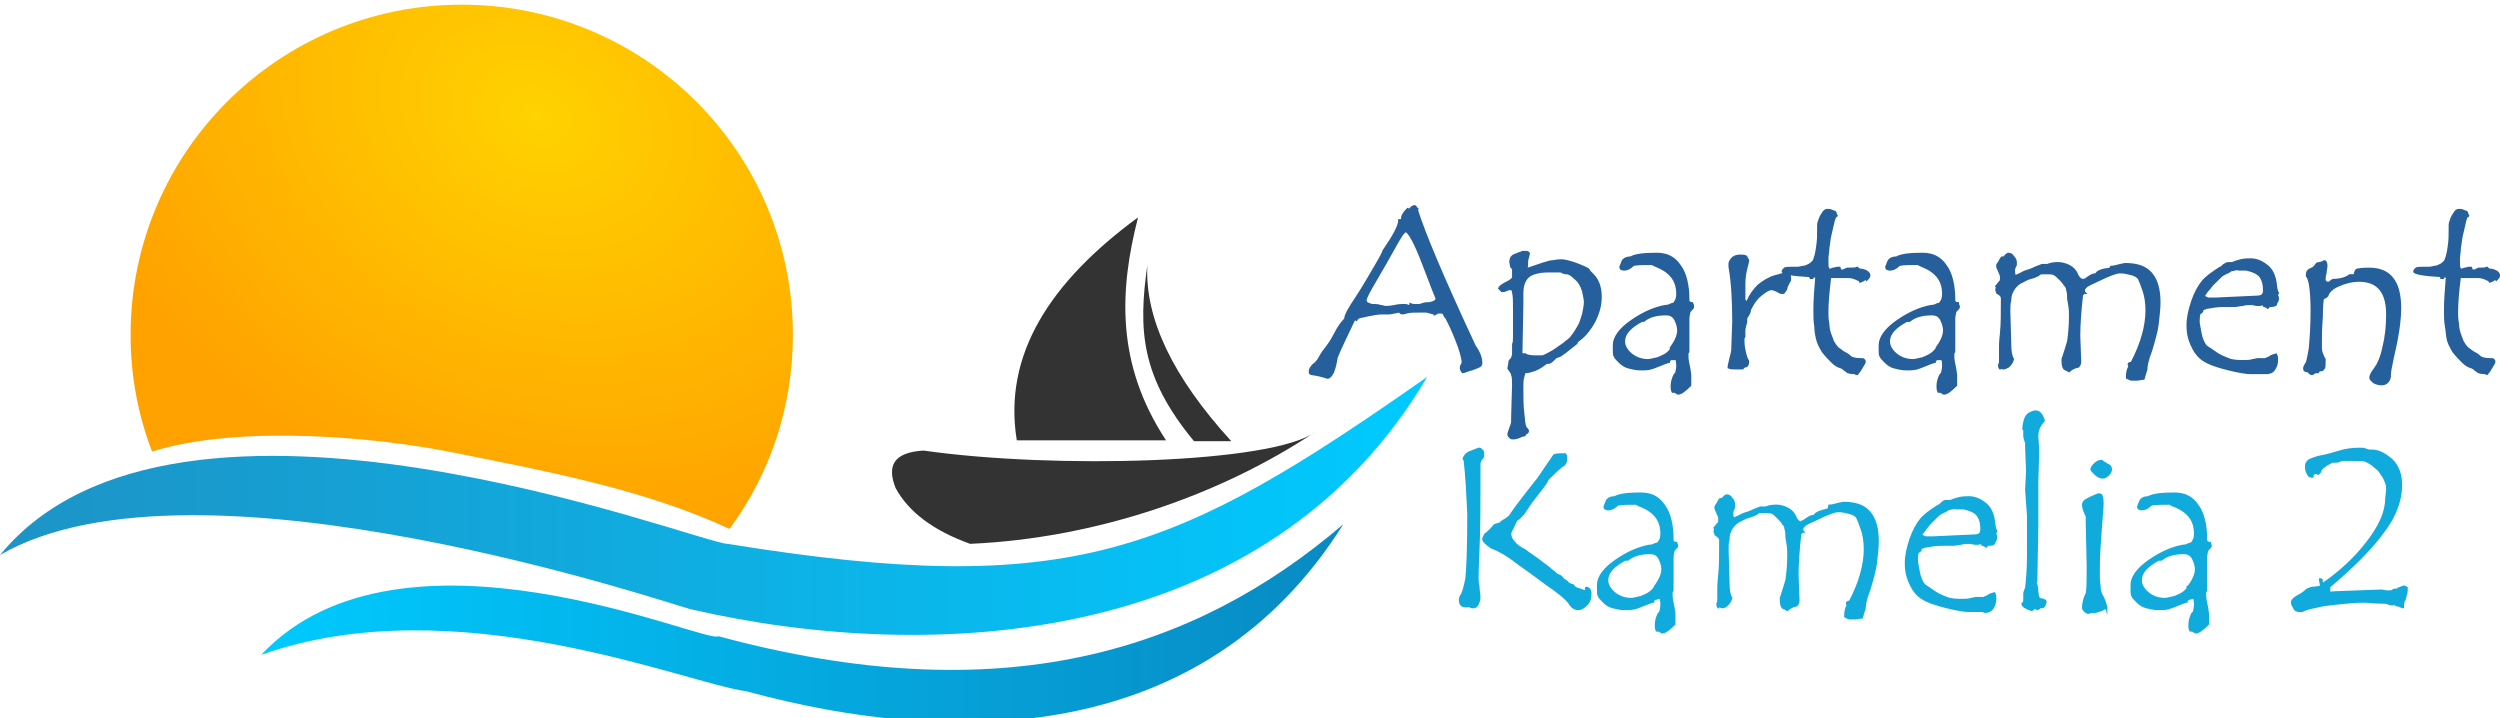 <?xml version="1.0" encoding="utf-8"?>
<!-- Generator: Adobe Illustrator 26.0.1, SVG Export Plug-In . SVG Version: 6.00 Build 0)  -->
<svg version="1.1" id="Layer_1" xmlns:xodm="http://www.corel.com/coreldraw/odm/2003"
	 xmlns="http://www.w3.org/2000/svg" xmlns:xlink="http://www.w3.org/1999/xlink" x="0px" y="0px" viewBox="0 0 268 77"
	 style="enable-background:new 0 0 268 77;" xml:space="preserve">
<style type="text/css">
	.st0{fill-rule:evenodd;clip-rule:evenodd;fill:url(#SVGID_1_);}
	.st1{fill-rule:evenodd;clip-rule:evenodd;fill:url(#SVGID_00000104698785344137687360000009648926218336656315_);}
	.st2{fill-rule:evenodd;clip-rule:evenodd;fill:url(#SVGID_00000059287218464688803510000003907633476944966298_);}
	.st3{fill-rule:evenodd;clip-rule:evenodd;fill:#333333;}
	.st4{fill:#26609C;stroke:#26609C;stroke-width:0.216;stroke-miterlimit:22.926;}
	.st5{fill:#10AADC;stroke:#10AADC;stroke-width:0.216;stroke-miterlimit:22.926;}
</style>
<g id="Layer_x0020_1">
	<g id="_1825916938400">
		
			<linearGradient id="SVGID_1_" gradientUnits="userSpaceOnUse" x1="0" y1="23.888" x2="153.008" y2="23.888" gradientTransform="matrix(1 0 0 -1 0 78)">
			<stop  offset="0" style="stop-color:#1D93C6"/>
			<stop  offset="1" style="stop-color:#00CAFF"/>
		</linearGradient>
		<path class="st0" d="M0,59.5c19-23.2,75-1.2,78-1.2c37,6,48,1,75-17.9c-17.1,29-53,30.9-79,24.9C72.9,65.1,21,47.3,0,59.5z"/>
		
			<linearGradient id="SVGID_00000095322312792886675310000006657325938300699826_" gradientUnits="userSpaceOnUse" x1="28.001" y1="11.137" x2="144.007" y2="11.137" gradientTransform="matrix(1 0 0 -1 0 78)">
			<stop  offset="0" style="stop-color:#00CAFE"/>
			<stop  offset="1" style="stop-color:#088AC3"/>
		</linearGradient>
		<path style="fill-rule:evenodd;clip-rule:evenodd;fill:url(#SVGID_00000095322312792886675310000006657325938300699826_);" d="
			M28,70.2c15-16,48-1,49-2c30.3,8.2,51,1.7,67-12c-15,23.9-42,23.9-64,17.9C73.7,73.3,48.8,62.8,28,70.2z"/>
		
			<radialGradient id="SVGID_00000109024553785915438180000009471766887893313420_" cx="60.725" cy="252.788" r="29.82" gradientTransform="matrix(1.61 0.805 0.639 -1.278 -201.794 286.716)" gradientUnits="userSpaceOnUse">
			<stop  offset="0" style="stop-color:#FFD200"/>
			<stop  offset="1" style="stop-color:#FFA200"/>
		</radialGradient>
		<path style="fill-rule:evenodd;clip-rule:evenodd;fill:url(#SVGID_00000109024553785915438180000009471766887893313420_);" d="
			M49.5,0.5C69.1,0.5,85,16.3,85,35.9c0,7.8-2.5,15-6.8,20.8C69,52.4,58,50.4,48,48.4c-7.1-1.4-22-3-31.7,0
			c-1.5-3.9-2.3-8.1-2.3-12.5C14,16.3,29.9,0.5,49.5,0.5z"/>
		<path class="st3" d="M141,46.3c-4.6,3.4-28,4-42,2c-3.3,0.2-3.9,1.7-3,4c1.4,2.6,4.1,4.6,8,6C117.5,57.7,130.8,53.1,141,46.3z
			 M132,47.3c-6.3-6.9-9.3-13.2-9-18.9c-1,7-0.7,12,5,18.9H132L132,47.3z M122,23.3c-9.4,6.9-14.5,14.7-13,23.9h16
			C119.6,39,120,31.1,122,23.3z"/>
		<path class="st4" d="M151.9,22.5c0.7,2.3,2.7,7.1,6.2,14.6c0.5,0.7,0.7,1.3,0.7,1.8c0,0.1,0,0.2-0.1,0.3c-0.1,0.1-0.4,0.2-0.9,0.4
			c-0.5,0.1-0.8,0.3-1,0.3c-0.1-0.1-0.2-0.3-0.2-0.4c0-0.1,0-0.3,0.1-0.4l0.1-0.2c0-0.3-0.1-0.8-0.4-1.7c-0.3-0.8-0.7-1.9-1.4-3.2
			c-0.1,0-0.1-0.1-0.2-0.3c-0.1-0.2-0.2-0.2-0.5-0.2c-0.2,0-0.3,0.1-0.5,0.2c0-0.1-0.2-0.1-0.5-0.2l-0.4-0.1h-0.4
			c-0.8,0-1.4,0-1.7,0.1c-0.3,0.1-0.5,0.1-0.5,0.1c-0.1,0-0.2-0.1-0.3-0.2c-0.5,0.1-0.9,0.2-1.1,0.2c-0.2,0-0.5,0-0.7,0
			c-0.5,0-1,0.1-1.5,0.2c-0.5,0.1-0.8,0.2-0.9,0.2c-0.1,0-0.3,0.1-0.4,0.3l-0.2-0.1c-0.8,1.7-1.5,3.1-1.9,4.1
			c-0.1,0.6-0.2,1.1-0.4,1.6c-0.2,0.4-0.4,0.6-0.6,0.6h0c-0.3-0.1-0.9-0.3-1.7-0.4c-0.1,0-0.2-0.1-0.2-0.2c0-0.3,0.1-0.5,0.4-0.8
			c0.3-0.2,0.4-0.4,0.5-0.5c0.3-0.5,0.5-0.9,0.7-1.1c0.3-0.4,0.7-0.9,1.1-1.7c0.4-0.8,0.8-1.3,1.1-1.6c0-0.4,0.4-1.1,1.2-2.3
			c0.8-1.2,1.4-2.3,2-3.3c0.6-1,0.9-1.6,0.9-1.7c1.1-1.6,1.7-2.7,1.7-3.3v0c0.2,0,0.3,0,0.3-0.1v-0.1c0-0.3,0.2-0.6,0.6-1l0.2,0.1
			c0.2-0.3,0.4-0.4,0.5-0.4c0.2,0,0.2,0.1,0.2,0.3C152,22.3,152,22.4,151.9,22.5L151.9,22.5z M152.5,32.6c0.2-0.1,0.5-0.1,0.7-0.1
			c0.6-0.1,0.8-0.3,0.8-0.5c0,0-0.5-1.2-1.4-3.6c-0.9-2.4-1.6-3.6-1.9-3.6c-0.2,0-0.6,0.6-1.2,1.7c-0.6,1.1-1.3,2.3-2,3.5
			c-0.7,1.2-1.1,1.9-1.1,2.2c0,0.2,0.1,0.3,0.4,0.4c0.2,0.1,0.4,0.1,0.4,0.1l0.2,0c0.1,0,0.3,0,0.6,0.1c0.2,0,0.4,0.1,0.5,0.1
			c0.2,0,0.5,0,1-0.1c0.4-0.1,0.7-0.1,0.8-0.1c0.1,0,0.3,0,0.4,0s0.3,0.1,0.3,0.1c0.1,0,0.2-0.1,0.2-0.2c0.2,0.1,0.4,0.1,0.6,0.1
			l0.4,0C152.4,32.6,152.5,32.6,152.5,32.6L152.5,32.6z M163.5,28.9c1.5-0.5,2.5-0.9,3-0.9c0.5-0.1,0.8-0.1,0.9-0.1
			c0.2,0,0.8,0.1,1.6,0.4c0.8,0.3,1.2,0.5,1.3,0.6c0,0.1,0.2,0.3,0.5,0.6c0.5,0.5,0.8,1.3,0.8,2.3c0,0.9-0.2,1.7-0.7,2.7
			c-0.5,0.9-1.1,1.6-1.7,2c-0.1,0.1-0.2,0.2-0.2,0.3c-1,0.8-1.6,1.3-1.9,1.4l-0.3,0.1c-0.4,0.4-0.6,0.6-0.8,0.6c-0.1,0-0.1,0-0.2,0
			c-0.4,0.3-0.7,0.5-0.9,0.6c-0.2,0.1-0.4,0.2-0.8,0.3c-0.3,0.1-0.5,0.1-0.6,0.1c-0.1,0-0.1,0.2-0.2,0.5c-0.1,0.3-0.1,0.7-0.1,1.2
			c0,1,0,1.9,0.1,2.7c0.1,0.8,0.1,1.2,0.2,1.4c0,0.1,0.1,0.2,0.2,0.3c0.1,0.1,0.1,0.2,0.1,0.2c0,0.1,0,0.1-0.1,0.2
			c-0.1,0-0.2,0.1-0.2,0.2c-0.1,0.1-0.2,0.1-0.2,0.1c0,0,0,0-0.1,0c-0.4,0.2-0.7,0.3-1,0.3c-0.1,0-0.2,0-0.3-0.1
			c-0.1-0.1-0.2-0.2-0.2-0.3c0-0.2,0.1-0.4,0.2-0.7c0.1-0.3,0.2-0.5,0.2-0.7l0-0.5l0.1-3.4c0-0.5,0-0.9-0.1-1.1
			c0-0.2-0.2-0.4-0.4-0.7l0.1-0.6l0-0.1c0-0.1,0.1-0.2,0.2-0.3c0.1-0.1,0.2-0.4,0.2-0.6l0-0.7v-0.3c0.1-0.2,0.1-0.5,0.1-0.8v-1.6
			c0-0.2,0-0.4,0-0.7c0-0.3,0-0.5,0-0.7c0-0.8,0-1.4-0.1-1.7c0-0.3-0.1-0.4-0.3-0.4c-0.1,0-0.2,0-0.4,0.1c-0.2,0.1-0.3,0.1-0.4,0.1
			l-0.1,0l-0.3-0.3c0.1-0.2,0.4-0.4,0.8-0.6c0.4-0.2,0.7-0.4,0.7-0.6c0-0.1,0-0.1,0-0.3c0-0.1,0-0.2,0-0.3l0-0.2
			c0-0.1-0.1-0.2-0.2-0.3l-0.1-0.5c0-0.3,0.1-0.5,0.2-0.6c0.1-0.1,0.3-0.2,0.6-0.3c0.2-0.1,0.4-0.1,0.5-0.2h0.4
			c0.2,0,0.3,0.1,0.3,0.2l-0.1,0.4c-0.1,0.3-0.1,0.5-0.1,0.6l0,0.3l-0.1,0.4C163.3,28.8,163.4,28.9,163.5,28.9z M163.5,38
			c0.4,0.2,0.8,0.2,1.2,0.2c0.2,0,0.4,0,0.6,0s0.5-0.2,0.9-0.4s0.9-0.6,1.5-1c0.2-0.2,0.4-0.3,0.6-0.5c0.2-0.2,0.5-0.6,0.9-1.3
			c0.2-0.3,0.3-0.7,0.5-1.3c0.1-0.5,0.2-1,0.2-1.3c0-0.3-0.1-0.7-0.2-1.2c-0.2-0.6-0.4-1-0.9-1.4c-0.4-0.4-0.7-0.5-0.8-0.5h-0.1
			c-0.2,0-0.4-0.1-0.6-0.2h-0.5l-0.8,0c-1,0-1.7,0.2-2.1,0.5c-0.4,0.3-0.7,0.9-0.7,1.8l0,1.1l-0.1,5.3c0,0.1,0.1,0.2,0.2,0.2
			C163.5,37.9,163.5,38,163.5,38z M181.5,32.9c0,0.1-0.1,0.2-0.2,0.3c-0.1,0.1-0.2,0.2-0.2,0.3c0,0.1-0.1,0.3-0.1,0.7
			c0,0.4,0,1,0,1.7l0,1.7c0,0.1,0,0.2-0.1,0.2c0,0.1,0,0.2,0,0.5c0,0.3,0.1,0.7,0.2,1.2l0.1,0.7l0,0.6l0,0.5c-0.6,0.6-1,0.9-1.3,0.9
			c0,0-0.1,0-0.2-0.1c-0.1-0.1-0.2-0.1-0.3-0.1h-0.1c-0.1-0.2-0.1-0.4-0.1-0.6c0-0.4,0.1-0.8,0.3-1.2c0.1-0.1,0.2-0.2,0.2-0.3
			c0-0.1,0.1-0.3,0.1-0.7c0-0.5-0.1-0.7-0.1-0.7c0,0-0.1,0-0.2,0c-0.1,0-0.2,0-0.3,0h-0.1c-0.1,0.1-0.2,0.2-0.2,0.3
			c-0.1,0-0.6,0.2-1.6,0.6c-0.5,0.2-0.9,0.2-1.4,0.2c-0.5,0-0.9-0.1-1.3-0.2c-0.4-0.1-0.7-0.3-1-0.6c-0.3-0.3-0.4-0.4-0.5-0.6
			c-0.1-0.1-0.1-0.4-0.1-0.8l0-0.3v-0.1c0-0.8,0.6-1.7,1.9-2.6c1.3-0.9,2.5-1.4,3.6-1.6c0.3,0,0.5-0.1,0.7-0.2
			c0.2,0,0.3-0.1,0.4-0.3c0.1-0.1,0.2-0.4,0.2-0.8c0-1.5-0.8-2.4-2.3-3c-0.1,0-0.1-0.1-0.2-0.1c-0.1,0-0.2-0.1-0.2-0.1
			c-0.8,0-1.5,0-2,0.1c-0.3,0.3-0.6,0.5-1,0.5c-0.3,0-0.4-0.1-0.4-0.3c0,0,0.1-0.2,0.2-0.5c0.1-0.3,0.4-0.5,0.9-0.5
			c0.5-0.3,1.5-0.4,2.8-0.4c1.1,0,1.9,0.4,2.5,1.3c0.6,0.8,0.9,2.1,0.9,3.6v0.2c0.1,0.1,0.2,0.2,0.4,0.2
			C181.5,32.7,181.5,32.8,181.5,32.9L181.5,32.9L181.5,32.9z M179.1,37.3c0.5-0.7,0.8-1.3,0.8-1.9c0-0.3-0.1-0.7-0.3-1.1
			c-0.2-0.4-0.5-0.6-1-0.6c-1,0-1.8,0.2-2.4,0.7H176c-1.3,0.7-1.9,1.4-1.9,2.2c0,0.5,0.3,1,0.8,1.4c0.5,0.4,1.1,0.6,1.8,0.6
			c0.2,0,0.5-0.1,1-0.2c0.5-0.2,1-0.4,1.4-0.9C179.1,37.5,179.1,37.3,179.1,37.3z M191.9,30c0,0.1-0.1,0.2-0.2,0.4
			c-0.1,0.2-0.2,0.4-0.2,0.5c0,0.2-0.2,0.3-0.3,0.5h-0.3c-0.4-0.2-0.7-0.4-1-0.4c-0.2,0-0.4,0.1-0.7,0.3c-0.3,0.2-0.7,0.5-1,0.9
			c-0.3,0.4-0.5,0.8-0.6,1c0,0.3-0.2,0.6-0.4,0.9v0.4c-0.1,0.4-0.2,0.7-0.2,0.9c0,0.2,0,0.3,0,0.4c0,0.1,0,0.2,0,0.3
			c-0.1,0.1-0.1,0.2-0.1,0.3c0,0.2,0,0.6,0.1,1.1c0.1,0.5,0.2,0.9,0.4,1.2v0.1c0,0.4-0.2,0.5-0.4,0.5l-0.2,0.2c-0.2,0-0.4,0-0.7,0
			c-0.3,0-0.6,0-0.8-0.1v0c0-0.2,0.1-0.5,0.2-1c0.1-0.4,0.2-0.7,0.2-1l0.1-2.9c0-2.2-0.1-4.2-0.4-5.9c0-0.2,0-0.3,0-0.3
			c0-0.3,0.2-0.5,0.4-0.7c0.3-0.2,0.6-0.2,0.8-0.2c0.2,0,0.4,0,0.6,0.1c0,0,0,0.1,0.1,0.2c0,0.1,0.1,0.1,0.1,0.2v0.1
			c0,0.1-0.1,0.4-0.2,0.8c-0.1,0.4-0.2,1-0.2,1.6l0,1.5v0.2c0,0.1,0.1,0.2,0.3,0.3c0.3-0.8,0.8-1.4,1.2-1.8c0.5-0.4,1.1-0.8,1.8-1
			c0.7-0.2,1.1-0.3,1.3-0.3c0.2,0.1,0.3,0.3,0.3,0.4C191.9,29.9,191.9,30,191.9,30z M199.1,28.7c0,0,0.1,0.1,0.1,0.1
			c0.1,0,0.1,0.1,0.1,0.1h0.1c0.3,0,0.5,0.1,0.7,0.2c0.2,0.1,0.3,0.3,0.3,0.4c0,0.2-0.1,0.3-0.3,0.5l-0.1-0.2
			c-0.1,0.2-0.3,0.3-0.6,0.4l-0.1-0.2l-0.1,0c-0.4-0.2-0.7-0.3-1.1-0.3l-1.2,0c-0.2,0-0.4,0-0.7,0c-0.2,1.6-0.3,2.8-0.3,3.8
			c0,0.3,0,0.7,0.1,1.2c0,0.4,0.1,0.8,0.2,1.1c0.1,0.3,0.2,0.5,0.3,0.8c0.1,0.2,0.3,0.5,0.5,0.7c0.3,0.2,0.5,0.4,0.7,0.5
			c0.2,0.1,0.4,0.2,0.6,0.4c0.2,0.2,0.6,0.3,1.2,0.3h0.2c0.2,0.1,0.2,0.2,0.2,0.3c0,0.1-0.1,0.2-0.2,0.4s-0.2,0.3-0.3,0.5
			c-0.1,0.1-0.2,0.3-0.3,0.4h-0.1c0,0-0.1,0-0.1-0.1c-0.3,0-0.5,0-0.8-0.1c0,0,0,0,0,0c0,0-0.1,0-0.1-0.1c-0.1,0-0.1-0.1-0.2-0.1
			c-0.1-0.1-0.2-0.2-0.4-0.3c-0.4-0.1-0.7-0.3-1-0.6c-0.3-0.3-0.6-0.6-1-1.1c-0.3-0.5-0.5-0.9-0.6-1.3c-0.1-0.4-0.2-0.9-0.2-1.4
			c-0.1-0.6-0.1-1.1-0.1-1.8c0-1.1,0.1-2.2,0.2-3.5l-0.3-0.1l-0.1,0.2h-0.2l-0.1-0.2c-1.9-0.1-2.9-0.3-2.9-0.5
			c0-0.1,0.1-0.2,0.2-0.3c0.1-0.1,0.5-0.1,1-0.1h0.5l0.5-0.1c0.2,0,0.4-0.1,0.6-0.2c0.2-0.1,0.3-0.2,0.5-0.4
			c0.1-0.2,0.3-0.7,0.4-1.6c0.1-0.6,0.1-1.2,0.1-1.8v-0.5c0-0.2,0.1-0.4,0.2-0.7c0.1-0.3,0.3-0.5,0.4-0.7c0.2-0.2,0.3-0.2,0.4-0.2
			c0.2,0,0.3,0,0.5,0.1c0.2,0.1,0.3,0.1,0.3,0.1c0,0,0.1,0.1,0.1,0.2c0,0.1,0.1,0.2,0.1,0.2v0c0,0,0,0.1-0.1,0.1c-0.1,0-0.1,0-0.1,0
			s0,0,0,0.1s-0.1,0.2-0.2,0.7c-0.1,0.4-0.2,0.9-0.3,1.3c-0.1,0.4-0.1,0.8-0.2,1.3c0,0.4-0.1,0.8-0.1,1.2c0,0.6,0,0.9,0.1,1
			c0,0.1,0.1,0.1,0.2,0.1c0,0,0.1,0,0.3-0.1c0.2,0,0.3-0.1,0.5-0.1c0.1,0,0.1,0,0.2,0l0.1,0.3c0.1,0,0.1,0,0.2,0
			c0.1,0,0.3-0.1,0.5-0.2C198.7,28.8,198.9,28.8,199.1,28.7z M210,32.9c0,0.1-0.1,0.2-0.2,0.3c-0.1,0.1-0.2,0.2-0.2,0.3
			c0,0.1-0.1,0.3-0.1,0.7c0,0.4,0,1,0,1.7l0,1.7c0,0.1,0,0.2-0.1,0.2c0,0.1,0,0.2,0,0.5c0,0.3,0.1,0.7,0.2,1.2l0.1,0.7l0,0.6l0,0.5
			c-0.6,0.6-1,0.9-1.3,0.9c0,0-0.1,0-0.2-0.1c-0.1-0.1-0.2-0.1-0.3-0.1h-0.1c-0.1-0.2-0.1-0.4-0.1-0.6c0-0.4,0.1-0.8,0.3-1.2
			c0.1-0.1,0.2-0.2,0.2-0.3c0-0.1,0.1-0.3,0.1-0.7c0-0.5-0.1-0.7-0.1-0.7c0,0-0.1,0-0.2,0c-0.1,0-0.2,0-0.3,0h-0.1
			c-0.1,0.1-0.2,0.2-0.2,0.3c-0.1,0-0.6,0.2-1.6,0.6c-0.5,0.2-0.9,0.2-1.4,0.2c-0.5,0-0.9-0.1-1.3-0.2c-0.4-0.1-0.7-0.3-1-0.6
			c-0.3-0.3-0.4-0.4-0.5-0.6c-0.1-0.1-0.1-0.4-0.1-0.8l0-0.3v-0.1c0-0.8,0.6-1.7,1.9-2.6c1.3-0.9,2.5-1.4,3.6-1.6
			c0.3,0,0.5-0.1,0.7-0.2c0.2,0,0.3-0.1,0.4-0.3c0.1-0.1,0.2-0.4,0.2-0.8c0-1.5-0.8-2.4-2.3-3c-0.1,0-0.1-0.1-0.2-0.1
			c-0.1,0-0.2-0.1-0.2-0.1c-0.8,0-1.5,0-2,0.1c-0.3,0.3-0.6,0.5-1,0.5c-0.3,0-0.4-0.1-0.4-0.3c0,0,0.1-0.2,0.2-0.5
			c0.1-0.3,0.4-0.5,0.9-0.5c0.5-0.3,1.5-0.4,2.8-0.4c1.1,0,1.9,0.4,2.5,1.3c0.6,0.8,0.9,2.1,0.9,3.6v0.2c0.1,0.1,0.2,0.2,0.4,0.2
			C209.9,32.7,210,32.8,210,32.9L210,32.9L210,32.9z M207.6,37.3c0.5-0.7,0.8-1.3,0.8-1.9c0-0.3-0.1-0.7-0.3-1.1
			c-0.2-0.4-0.5-0.6-1-0.6c-1,0-1.8,0.2-2.4,0.7h-0.3c-1.3,0.7-1.9,1.4-1.9,2.2c0,0.5,0.3,1,0.8,1.4c0.5,0.4,1.1,0.6,1.8,0.6
			c0.2,0,0.5-0.1,1-0.2c0.5-0.2,1-0.4,1.4-0.9C207.6,37.5,207.6,37.3,207.6,37.3z M226.3,28.6c0.3,0,0.6-0.1,1-0.2l0.5-0.1
			c1.3,0,2.2,0.3,2.8,1c0.6,0.7,0.9,1.7,0.9,3.1c0,0.7-0.1,1.5-0.2,2.4c-0.1,0.8-0.4,1.8-0.7,2.8c-0.4,1-0.5,1.7-0.5,1.9
			c0,0,0,0.1,0,0.1c-0.1,0.3-0.2,0.6-0.3,1l-0.7,0.1l-0.3,0l-0.3,0c-0.1,0-0.3-0.1-0.5-0.2c0-0.6,0.1-1,0.3-1.2
			c-0.1-0.1-0.1-0.1-0.1-0.2v-0.1c0.1-0.1,0.2-0.1,0.3-0.1c1.1-2.1,1.6-4,1.6-5.6c0-0.8-0.1-1.5-0.3-2.1c-0.2-0.6-0.4-1.1-0.5-1.3
			c-0.1-0.2-0.4-0.4-0.8-0.5c-0.4-0.1-0.8-0.2-1.2-0.2c-0.4,0-0.9,0.2-1.6,0.5l-1.7,0.8c-0.4,0.2-0.6,0.4-0.6,0.7c0,0,0,0.1,0.1,0.2
			c-0.1,0-0.2,0.1-0.3,0.2c-0.2,1.8-0.3,3.2-0.3,4.4l0.1,2.8c0,0.2-0.1,0.4-0.2,0.5c-0.5,0.1-0.8,0.3-1,0.5
			c-0.2-0.1-0.3-0.2-0.4-0.2c-0.2-0.1-0.3-0.4-0.3-0.9v-0.2c0.2-0.6,0.4-1.2,0.6-1.9c0.1-0.7,0.2-1.6,0.2-2.7c0-0.4,0-0.8-0.1-1.3
			l-0.1-0.6v-0.2c0-0.2,0-0.4-0.1-0.7c0-0.2-0.1-0.4-0.3-0.6c-0.1-0.2-0.3-0.4-0.5-0.6c-0.2-0.2-0.4-0.4-0.6-0.5
			c-0.2-0.1-0.4-0.1-0.8-0.1c-0.2,0-0.4,0-0.5,0c-0.2,0-0.3,0.1-0.4,0.2c-0.2,0.1-0.4,0.2-0.8,0.3c-0.4,0.1-0.7,0.3-0.9,0.4
			c-0.3,0.1-0.5,0.3-0.7,0.5c-0.2,0.2-0.3,0.4-0.4,0.6c-0.1,0.2-0.2,0.5-0.2,0.9c-0.1,0.3-0.1,0.8-0.1,1.2l0.1,3.5
			c0,0.8,0.1,1.3,0.3,1.6c-0.1,0.4-0.3,0.6-0.5,0.8c-0.2,0.1-0.4,0.2-0.5,0.2h0c-0.1,0-0.2,0-0.3-0.1l-0.1,0.1
			c-0.1-0.1-0.1-0.2-0.1-0.4c0.1-0.1,0.1-0.3,0.1-0.6c0-0.1,0-0.3,0-0.6c0-0.3,0-0.5,0-0.6v-0.2c0,0,0-0.5,0.1-1.4
			c0.1-0.9,0.1-2.1,0.1-3.7c0-0.2-0.1-0.4-0.5-0.6c0-0.1-0.1-0.2-0.1-0.3c0-0.1,0-0.2,0.1-0.3l-0.1-0.1c0.1-0.1,0.2-0.3,0.3-0.4
			c0.1-0.1,0.2-0.2,0.2-0.3c0,0,0-0.1,0-0.3c0-0.2-0.1-0.4-0.2-0.6c-0.1-0.3-0.2-0.4-0.2-0.5c0-0.1,0-0.1,0-0.2c0,0,0.1-0.2,0.2-0.3
			c0.1-0.2,0.2-0.4,0.3-0.5h0.2c0.1-0.1,0.1-0.1,0.2-0.2c0.1-0.1,0.2-0.2,0.3-0.2c0.2,0,0.4,0.1,0.5,0.3c0.2,0.2,0.3,0.4,0.3,0.6
			c0,0.1,0,0.2,0,0.3c-0.1,0.2-0.2,0.4-0.2,0.6c0,0.4,0.1,0.6,0.2,0.6c0,0,0.1-0.1,0.4-0.2c0.2-0.1,0.5-0.3,0.9-0.4
			c0.4-0.1,0.7-0.3,1-0.4c0.3-0.1,0.5-0.2,0.5-0.2l0.4,0c0.1,0,0.1,0,0.2,0c0.2-0.1,0.6-0.2,1.1-0.2c0.4,0,0.8,0.1,1.2,0.3
			c0.4,0.2,0.7,0.5,0.9,1c0.1,0.2,0.2,0.3,0.3,0.4c0.1,0.1,0.3,0.1,0.3,0.1c0,0,0.1,0,0.1,0c0,0,0,0,0,0c0.1,0,0.2-0.1,0.5-0.3
			c0.3-0.2,0.5-0.3,0.8-0.3c0.1-0.3,0.6-0.5,1.5-0.6L226.3,28.6L226.3,28.6z M244.1,31.7c0.1,0.1,0.1,0.2,0.1,0.3
			c0,0.2-0.1,0.4-0.2,0.5c0,0,0,0,0,0.1c0,0.1-0.2,0.2-0.5,0.2h-0.2c-0.1,0-0.1,0-0.1,0.1c-0.1,0.1-0.1,0.1-0.1,0.1c0,0,0,0-0.1-0.1
			c-0.1,0-0.2-0.1-0.3-0.1l-0.1-0.2c-0.2,0.1-0.4,0.1-0.5,0.1c-0.1,0-0.3,0-0.6-0.1c-0.2,0-0.4,0-0.5,0c-0.1,0-0.3,0-0.6,0.1
			c-0.3,0-0.5,0.1-0.8,0.1l-1.2,0c-0.7,0-1.2,0.1-1.8,0.2c-0.1,0-0.2,0.1-0.3,0.1c-0.1,0-0.2,0.1-0.2,0.2c0,0.1-0.1,0.2-0.3,0.3
			c-0.1,0.3-0.1,0.6-0.1,0.9c0,0.2,0.1,0.6,0.2,1.2c0.1,0.6,0.3,1,0.5,1.3c0,0.1,0.4,0.3,1.1,0.8c0.4,0.3,0.9,0.5,1.4,0.7
			c0.5,0.2,1.1,0.2,1.7,0.2c0.3,0,0.6,0,0.9-0.1l0.5-0.1h0.8c0.1,0,0.2-0.1,0.5-0.2c0.2-0.2,0.4-0.2,0.7-0.3
			c0.1,0.2,0.1,0.4,0.1,0.6c0,0.4-0.1,0.7-0.3,1c-0.2,0.3-0.5,0.4-0.8,0.4l-0.3,0l-0.8,0h-0.7c-0.3,0-1.1-0.1-2.3-0.4
			c-1.2-0.3-2.1-0.6-2.7-1c-0.6-0.4-1-1-1.3-1.7c-0.3-0.7-0.4-1.3-0.4-2c0-0.9,0.2-1.7,0.5-2.6c0.3-0.9,0.7-1.6,1.1-2.1
			c0.4-0.5,1.1-1,1.9-1.5c0.1,0,0.2-0.1,0.4-0.3c0.2-0.1,0.3-0.2,0.5-0.2l0.4,0c0.2-0.1,0.5-0.2,0.9-0.3c0.4-0.1,0.8-0.1,1.1-0.1
			c0.5,0,1.1,0.2,1.6,0.6c0.6,0.4,1,1.1,1.1,2.3c0,0.2,0.1,0.4,0.1,0.5c0,0.1,0.1,0.2,0.1,0.2C244.1,31.6,244.1,31.6,244.1,31.7
			L244.1,31.7z M239.1,29c0,0.1-0.3,0.2-0.7,0.4c-0.2,0.1-0.4,0.3-0.6,0.5c-0.2,0.2-0.4,0.4-0.6,0.6c-0.2,0.2-0.3,0.4-0.5,0.6
			s-0.2,0.3-0.3,0.4c-0.1,0.1-0.1,0.2-0.1,0.2c0,0.1,0.1,0.2,0.2,0.2l0.2,0.1h0.9l4.3-0.2c0.6,0,0.8-0.2,0.8-0.7
			c0-0.5-0.1-1-0.3-1.3c-0.2-0.4-0.7-0.7-1.6-0.9c-0.1,0-0.2,0-0.4,0c-0.2,0-0.3,0-0.4,0C239.9,28.8,239.6,28.9,239.1,29z"/>
		<path class="st4" d="M252.7,28.9c0.5-0.1,1-0.1,1.3-0.1c2.2,0,3.3,1.4,3.3,4.2c0,1.5-0.3,3.3-0.8,5.4c-0.2,0.9-0.3,1.5-0.3,1.8
			c0,0.1,0,0.1,0,0.2c-0.1,0.5-0.4,0.8-0.9,0.8c-0.3,0-0.6-0.1-0.8-0.2c-0.2-0.2-0.4-0.3-0.4-0.5c0-0.3,0.2-0.6,0.5-1
			c0.3-0.4,0.7-1.2,0.9-2.3c0.3-1.2,0.4-2.3,0.4-3.5c0-2.4-1-3.6-3-3.6c-0.8,0-1.5,0.2-2.2,0.5c-0.7,0.3-1.1,0.7-1.2,1.1
			c-0.1,0.1-0.2,0.2-0.3,0.2c-0.1,0.1-0.2,0.1-0.2,0.2c0,0-0.1,0.7-0.1,1.9c-0.1,1.2-0.1,2.1-0.1,2.7v0.6c0,0.3,0.1,0.6,0.2,0.8
			c0.1,0.3,0.2,0.4,0.2,0.4l0,0.4c0,0.3,0,0.5-0.1,0.6c-0.1,0.2-0.2,0.2-0.4,0.2h-0.1l-0.1,0.2c-0.1,0-0.2,0-0.2,0
			c-0.1,0-0.3,0.1-0.4,0.2h-0.1c-0.1,0-0.2-0.1-0.4-0.3c-0.3,0-0.4-0.1-0.4-0.3c0-0.2,0.1-0.3,0.2-0.5c0.1,0,0.2-0.5,0.4-1.6
			c0.1-1.1,0.2-2.4,0.2-4.1c0-2.1-0.2-3.4-0.5-3.7l0-0.2c0-0.3,0.2-0.5,0.5-0.6c0.1,0,0.3-0.2,0.4-0.3c0.1-0.2,0.2-0.3,0.4-0.3h0
			c0.2,0,0.3-0.1,0.4-0.1c0.1-0.1,0.2-0.1,0.2-0.1c0.1,0,0.2,0.2,0.2,0.5c0,0.2-0.1,0.5-0.1,0.8c-0.1,0.3-0.1,0.5-0.1,0.6
			c0,0.1,0,0.2,0.1,0.3c0.1,0.1,0.2,0.1,0.3,0.1h0.1c0.2-0.2,0.4-0.3,0.4-0.3h0c0.8,0,1.4-0.2,1.8-0.5c0.1,0,0.2,0,0.3,0
			c0.1,0,0.2,0,0.2,0C252.5,29,252.6,28.9,252.7,28.9L252.7,28.9z M266.6,28.7c0,0,0.1,0.1,0.1,0.1c0.1,0,0.1,0.1,0.1,0.1h0.1
			c0.3,0,0.5,0.1,0.7,0.2c0.2,0.1,0.3,0.3,0.3,0.4c0,0.2-0.1,0.3-0.3,0.5l-0.1-0.2c-0.1,0.2-0.3,0.3-0.6,0.4l-0.1-0.2l-0.1,0
			c-0.4-0.2-0.7-0.3-1.1-0.3l-1.2,0c-0.2,0-0.4,0-0.7,0c-0.2,1.6-0.3,2.8-0.3,3.8c0,0.3,0,0.7,0.1,1.2c0,0.4,0.1,0.8,0.2,1.1
			c0.1,0.3,0.2,0.5,0.3,0.8c0.1,0.2,0.3,0.5,0.5,0.7c0.3,0.2,0.5,0.4,0.7,0.5c0.2,0.1,0.4,0.2,0.6,0.4c0.2,0.2,0.6,0.3,1.2,0.3h0.2
			c0.2,0.1,0.2,0.2,0.2,0.3c0,0.1-0.1,0.2-0.2,0.4c-0.1,0.2-0.2,0.3-0.3,0.5c-0.1,0.1-0.2,0.3-0.3,0.4h0c0,0-0.1,0-0.1-0.1
			c-0.3,0-0.5,0-0.8-0.1c0,0,0,0,0,0s-0.1,0-0.1-0.1c-0.1,0-0.1-0.1-0.2-0.1c-0.1-0.1-0.2-0.2-0.4-0.3c-0.4-0.1-0.7-0.3-1-0.6
			c-0.3-0.3-0.6-0.6-1-1.1c-0.3-0.5-0.5-0.9-0.6-1.3c-0.1-0.4-0.1-0.9-0.2-1.4c-0.1-0.6-0.1-1.1-0.1-1.8c0-1.1,0.1-2.2,0.2-3.5
			l-0.3-0.1l-0.1,0.2h-0.2l0-0.2c-1.9-0.1-2.9-0.3-2.9-0.5c0-0.1,0.1-0.2,0.2-0.3c0.1-0.1,0.5-0.1,1-0.1h0.5l0.5-0.1
			c0.2,0,0.4-0.1,0.6-0.2c0.2-0.1,0.3-0.2,0.5-0.4c0.1-0.2,0.3-0.7,0.4-1.6c0.1-0.6,0.1-1.2,0.1-1.8v-0.5c0-0.2,0.1-0.4,0.2-0.7
			c0.1-0.3,0.3-0.5,0.4-0.7c0.2-0.2,0.3-0.2,0.4-0.2c0.2,0,0.3,0,0.5,0.1c0.2,0.1,0.3,0.1,0.3,0.1c0,0,0.1,0.1,0.1,0.2
			c0,0.1,0.1,0.2,0.1,0.2v0c0,0,0,0.1-0.1,0.1c-0.1,0-0.1,0-0.1,0s0,0,0,0.1c0,0-0.1,0.2-0.2,0.7c-0.1,0.4-0.2,0.9-0.3,1.3
			c-0.1,0.4-0.1,0.8-0.2,1.3c0,0.4-0.1,0.8-0.1,1.2c0,0.6,0,0.9,0.1,1c0,0.1,0.1,0.1,0.2,0.1c0,0,0.1,0,0.3-0.1
			c0.2,0,0.3-0.1,0.5-0.1c0.1,0,0.1,0,0.2,0l0.1,0.3c0,0,0.1,0,0.2,0c0.1,0,0.3-0.1,0.5-0.2C266.2,28.8,266.4,28.8,266.6,28.7
			L266.6,28.7z"/>
		<path class="st5" d="M157,49.3c-0.1-0.1-0.1-0.1-0.1-0.1c0-0.1,0.1-0.3,0.3-0.5c0.2-0.2,0.5-0.3,0.8-0.4l0.5-0.2h0.1
			c0.1,0,0.2,0.1,0.3,0.2c0.1,0.1,0.1,0.3,0.1,0.5c0,0,0,0.2-0.1,0.3c-0.2,0.2-0.3,0.4-0.3,0.7v0.5c0,3.5,0,6.4-0.1,8.5
			c-0.1,2.1-0.1,3.2-0.1,3.2c0,0.2,0,0.5,0.1,0.9c0,0.4,0.1,0.8,0.1,1.1c0,0.3-0.1,0.6-0.2,0.8c-0.1,0.2-0.3,0.3-0.4,0.3
			c0,0-0.1,0-0.2,0c-0.1,0-0.2-0.1-0.2-0.1c0,0-0.1,0-0.2,0c-0.1,0-0.2,0-0.3,0c-0.4,0-0.6-0.2-0.6-0.7c0,0,0-0.2,0.1-0.4
			c0.2-0.2,0.4-0.9,0.6-1.9c0.1-1,0.2-3.3,0.2-6.8C157.3,53,157.2,50.9,157,49.3L157,49.3z M170.1,63c0.3,0.1,0.4,0.3,0.4,0.6
			c0,0.5-0.1,0.9-0.4,1.2c-0.3,0.3-0.6,0.5-0.9,0.5c-0.4,0-0.7-0.2-1-0.7c-0.3-0.4-1.1-1.1-2.3-1.9c-1.2-0.9-2.3-1.7-3.3-2.4
			c-1-0.8-1.9-1.3-2.7-1.6c-0.6-0.4-0.9-0.7-0.9-0.9c0-0.1,0.1-0.3,0.2-0.5c0.4-0.3,0.8-0.7,1-1c0.2-0.1,0.4-0.1,0.6-0.2
			c0.1-0.1,0.3-0.3,0.6-0.4c0.2-0.2,0.4-0.3,0.4-0.3c0.2-0.3,0.6-0.9,1.3-1.8c0.7-0.9,1.3-1.7,1.8-2.3l1.7-2.5
			c0.3-0.1,0.6-0.1,0.8-0.1c0.2,0,0.3,0,0.4,0c0.1,0.1,0.1,0.3,0.1,0.5v0.1c0,0.2-0.1,0.3-0.2,0.5c-0.5,0.3-1.1,0.9-1.8,1.6
			c0,0.1-0.3,0.6-0.8,1.2l-1,1.3l-0.8,1.2l-0.5,0.5c-0.2,0.1-0.3,0.2-0.3,0.3c-0.1,0.1-0.1,0.1-0.1,0.2c-0.1,0.2-0.2,0.4-0.3,0.6
			c-0.1,0.2-0.2,0.4-0.2,0.5c0,0.3,0.1,0.6,0.4,0.9c0.2,0.3,0.6,0.6,1.2,0.9c0.5,0.4,1,0.7,1.4,1c0.4,0.3,0.6,0.5,0.8,0.6
			c0.1,0.1,0.4,0.3,0.6,0.5c0.3,0.2,0.5,0.4,0.6,0.5c0.3,0.1,0.5,0.2,0.6,0.4c0.1,0.1,0.2,0.2,0.4,0.3c0.1,0.1,0.2,0.2,0.3,0.3
			c0.1,0,0.2,0.1,0.3,0.1c0.1,0,0.2,0.1,0.2,0.1v0c0,0.1,0.2,0.3,0.7,0.4c0.5,0.2,0.7,0.2,0.8,0.2C169.9,63.1,170,63,170.1,63
			L170.1,63z M179.8,58.5c0,0.1-0.1,0.2-0.2,0.3c-0.1,0.1-0.2,0.2-0.2,0.3c0,0.1-0.1,0.3-0.1,0.7c0,0.4,0,1,0,1.7l0,1.7
			c0,0.1,0,0.2-0.1,0.2c0,0.1,0,0.2,0,0.5c0,0.3,0.1,0.7,0.2,1.2l0.1,0.7l0,0.6l0,0.5c-0.6,0.6-1,0.9-1.3,0.9c0,0-0.1,0-0.2-0.1
			c-0.1-0.1-0.2-0.1-0.3-0.1h-0.1c-0.1-0.2-0.1-0.4-0.1-0.6c0-0.4,0.1-0.8,0.3-1.2c0.1-0.1,0.2-0.2,0.2-0.3c0-0.1,0.1-0.3,0.1-0.7
			c0-0.5-0.1-0.7-0.1-0.7c0,0-0.1,0-0.2,0c-0.1,0-0.2,0.1-0.3,0.1h-0.1c-0.1,0.1-0.2,0.2-0.2,0.3c-0.1,0-0.6,0.2-1.6,0.6
			c-0.5,0.2-0.9,0.2-1.4,0.2c-0.5,0-0.9-0.1-1.3-0.2c-0.4-0.1-0.7-0.3-1-0.6c-0.3-0.3-0.4-0.4-0.5-0.6c-0.1-0.1-0.1-0.4-0.1-0.8
			l0-0.3v-0.1c0-0.8,0.6-1.7,1.9-2.6c1.3-0.9,2.5-1.4,3.6-1.6c0.3,0,0.5-0.1,0.7-0.2c0.2,0,0.3-0.1,0.4-0.3c0.1-0.1,0.2-0.4,0.2-0.8
			c0-1.5-0.8-2.4-2.3-3c-0.1,0-0.1,0-0.2-0.1c-0.1,0-0.2-0.1-0.2-0.1c-0.8,0-1.5,0-2,0.1c-0.3,0.3-0.6,0.5-1,0.5
			c-0.3,0-0.4-0.1-0.4-0.3c0,0,0.1-0.2,0.2-0.5c0.1-0.3,0.4-0.5,0.9-0.5c0.5-0.3,1.5-0.4,2.8-0.4c1.1,0,1.9,0.4,2.5,1.3
			c0.6,0.8,0.9,2.1,0.9,3.6V58c0.1,0.1,0.2,0.2,0.4,0.2C179.7,58.3,179.8,58.4,179.8,58.5L179.8,58.5L179.8,58.5z M177.4,62.9
			c0.5-0.7,0.8-1.3,0.8-1.9c0-0.3-0.1-0.7-0.3-1.1c-0.2-0.4-0.5-0.6-1-0.6c-1,0-1.8,0.2-2.4,0.7h-0.3c-1.3,0.7-1.9,1.4-1.9,2.2
			c0,0.5,0.3,1,0.8,1.4c0.5,0.4,1.1,0.6,1.8,0.6c0.2,0,0.5-0.1,1-0.2c0.5-0.2,1-0.4,1.4-0.9L177.4,62.9L177.4,62.9z M196.1,54.2
			c0.3,0,0.6-0.1,1-0.2l0.5-0.1c1.3,0,2.2,0.3,2.8,1c0.6,0.7,0.9,1.7,0.9,3.1c0,0.7-0.1,1.5-0.2,2.4c-0.1,0.8-0.4,1.8-0.7,2.8
			c-0.4,1-0.5,1.7-0.5,1.9c0,0,0,0.1,0,0.1c-0.1,0.3-0.2,0.6-0.3,1l-0.7,0.1l-0.3,0l-0.3,0c-0.1,0-0.3-0.1-0.5-0.2
			c0-0.6,0.1-1,0.3-1.2c-0.1-0.1-0.1-0.1-0.1-0.2v-0.1c0.1-0.1,0.2-0.1,0.3-0.1c1.1-2.1,1.6-4,1.6-5.6c0-0.8-0.1-1.5-0.3-2.1
			s-0.4-1.1-0.5-1.3c-0.1-0.2-0.4-0.4-0.8-0.5c-0.4-0.1-0.8-0.2-1.2-0.2c-0.4,0-0.9,0.2-1.6,0.5l-1.7,0.8c-0.4,0.2-0.6,0.4-0.6,0.7
			c0,0,0,0.1,0.1,0.2c-0.1,0-0.2,0.1-0.3,0.2c-0.2,1.8-0.3,3.2-0.3,4.4l0.1,2.8c0,0.2-0.1,0.4-0.2,0.5c-0.5,0.1-0.8,0.3-1,0.5
			c-0.2-0.1-0.3-0.2-0.4-0.2c-0.2-0.1-0.3-0.4-0.3-0.9v-0.2c0.2-0.6,0.4-1.2,0.6-1.9c0.1-0.7,0.2-1.6,0.2-2.7c0-0.4,0-0.8-0.1-1.3
			l-0.1-0.6v-0.2c0-0.2,0-0.4-0.1-0.7c0-0.2-0.1-0.4-0.3-0.6c-0.1-0.2-0.3-0.4-0.5-0.6c-0.2-0.2-0.4-0.4-0.6-0.5
			c-0.2-0.1-0.4-0.1-0.8-0.1c-0.2,0-0.4,0-0.5,0c-0.2,0-0.3,0.1-0.4,0.2c-0.2,0.1-0.4,0.2-0.8,0.3c-0.4,0.1-0.7,0.3-0.9,0.4
			c-0.3,0.1-0.5,0.3-0.7,0.5c-0.2,0.2-0.3,0.4-0.4,0.6c-0.1,0.2-0.2,0.5-0.2,0.9c-0.1,0.3-0.1,0.8-0.1,1.2l0.1,3.5
			c0,0.8,0.1,1.3,0.3,1.6c-0.1,0.4-0.3,0.6-0.5,0.8s-0.4,0.2-0.5,0.2h0c-0.1,0-0.2-0.1-0.3-0.1l-0.1,0.1c-0.1-0.1-0.1-0.2-0.1-0.4
			c0.1-0.1,0.1-0.3,0.1-0.6c0-0.1,0-0.3,0-0.6c0-0.3,0-0.5,0-0.6V63c0,0,0-0.5,0.1-1.4c0.1-0.9,0.1-2.1,0.1-3.7
			c0-0.2-0.2-0.4-0.5-0.6c0-0.1-0.1-0.2-0.1-0.3c0-0.1,0-0.2,0.1-0.3l-0.1-0.1c0.1-0.1,0.2-0.3,0.3-0.4c0.1-0.1,0.2-0.2,0.2-0.3
			c0,0,0-0.1,0-0.3c0-0.2-0.1-0.4-0.2-0.6c-0.1-0.3-0.2-0.4-0.2-0.5c0-0.1,0-0.1,0-0.2c0,0,0.1-0.2,0.2-0.3c0.1-0.2,0.2-0.4,0.3-0.5
			h0.2c0.1-0.1,0.1-0.1,0.2-0.2c0.1-0.1,0.2-0.2,0.3-0.2c0.2,0,0.4,0.1,0.5,0.3c0.2,0.2,0.3,0.4,0.3,0.7c0,0.1,0,0.2,0,0.3
			c-0.1,0.2-0.2,0.4-0.2,0.6c0,0.4,0.1,0.6,0.2,0.6c0,0,0.1-0.1,0.4-0.2c0.2-0.1,0.5-0.3,0.9-0.4c0.4-0.1,0.7-0.3,1-0.4
			c0.3-0.1,0.5-0.2,0.5-0.2l0.4,0c0.1,0,0.1,0,0.2,0c0.2-0.1,0.6-0.2,1.1-0.2c0.4,0,0.8,0.1,1.2,0.3c0.4,0.2,0.7,0.5,0.9,1
			c0.1,0.2,0.2,0.3,0.3,0.4c0.1,0.1,0.3,0.1,0.3,0.1c0,0,0.1,0,0.1,0c0,0,0,0,0-0.1c0.1,0,0.2-0.1,0.5-0.3c0.3-0.2,0.5-0.3,0.8-0.3
			c0.1-0.3,0.6-0.5,1.5-0.7L196.1,54.2L196.1,54.2z M213.9,57.3c0.1,0.1,0.1,0.2,0.1,0.3c0,0.2-0.1,0.4-0.2,0.5c0,0,0,0,0,0.1
			c0,0.1-0.2,0.2-0.5,0.2h-0.2c-0.1,0-0.1,0-0.1,0.1c-0.1,0.1-0.1,0.1-0.1,0.1c0,0,0,0-0.1-0.1c-0.1,0-0.2-0.1-0.3-0.1l-0.1-0.2
			c-0.2,0.1-0.4,0.1-0.5,0.1c-0.1,0-0.3,0-0.6-0.1c-0.2,0-0.4,0-0.5,0c-0.1,0-0.3,0-0.6,0.1c-0.3,0-0.5,0.1-0.8,0.1l-1.2,0
			c-0.7,0-1.2,0.1-1.8,0.2c-0.1,0-0.2,0.1-0.3,0.1s-0.2,0.1-0.2,0.2c0,0.1-0.1,0.2-0.3,0.3c-0.1,0.3-0.1,0.6-0.1,0.9
			c0,0.2,0.1,0.6,0.2,1.2s0.3,1,0.5,1.3c0,0.1,0.4,0.3,1.1,0.8c0.4,0.3,0.9,0.5,1.4,0.7c0.5,0.2,1.1,0.2,1.7,0.2
			c0.3,0,0.6,0,0.9-0.1l0.5-0.1h0.8c0.1,0,0.2-0.1,0.5-0.2c0.2-0.2,0.4-0.2,0.7-0.3c0.1,0.2,0.1,0.4,0.1,0.6c0,0.4-0.1,0.7-0.3,1
			c-0.2,0.3-0.5,0.4-0.8,0.4l-0.3-0.1l-0.8,0h-0.7c-0.3,0-1.1-0.1-2.3-0.4c-1.2-0.3-2.1-0.6-2.7-1c-0.6-0.4-1-1-1.3-1.7
			c-0.3-0.7-0.4-1.3-0.4-2c0-0.9,0.2-1.7,0.5-2.6c0.3-0.9,0.7-1.6,1.1-2.1c0.4-0.5,1.1-1,1.9-1.5c0.1,0,0.2-0.1,0.4-0.3
			s0.3-0.2,0.5-0.2l0.4,0c0.2-0.1,0.5-0.2,0.9-0.3c0.4-0.1,0.8-0.1,1.1-0.1c0.5,0,1.1,0.2,1.6,0.6c0.6,0.4,1,1.1,1.1,2.3
			c0,0.2,0.1,0.4,0.1,0.5c0,0.1,0.1,0.2,0.1,0.2C213.9,57.2,213.9,57.2,213.9,57.3z M208.8,54.6c0,0.1-0.3,0.2-0.7,0.4
			c-0.2,0.1-0.4,0.3-0.6,0.5c-0.2,0.2-0.4,0.4-0.6,0.6c-0.2,0.2-0.3,0.4-0.5,0.6c-0.1,0.2-0.2,0.3-0.3,0.4c-0.1,0.1-0.1,0.2-0.1,0.2
			c0,0.1,0.1,0.2,0.2,0.2l0.2,0.1h0.9l4.3-0.2c0.6,0,0.8-0.2,0.8-0.7c0-0.5-0.1-1-0.3-1.3c-0.2-0.4-0.7-0.7-1.6-0.9
			c-0.1,0-0.2,0-0.4,0c-0.2,0-0.3,0-0.4,0C209.6,54.4,209.3,54.5,208.8,54.6z M219.3,64.5c-0.1,0.3-0.1,0.4-0.2,0.5
			c-0.1,0.1-0.2,0.1-0.4,0.1c-0.1,0.1-0.2,0.2-0.3,0.2c-0.1,0-0.1-0.1-0.2-0.2c-0.1,0.1-0.3,0.2-0.4,0.3c-0.6-0.2-1-0.4-1-0.7v0
			c0.1,0,0.2-0.1,0.2-0.4V64l0-0.4c0-0.1,0.1-0.3,0.2-0.6c0.1-0.9,0.2-2,0.2-3.5V57l0-0.9l0-0.8l-0.2-2.8l0.1-2l-0.1-2.5v-0.5
			c-0.1-0.3-0.2-0.6-0.2-0.8l0-0.5c0-0.1,0-0.1-0.1-0.2c0-0.4,0.1-0.8,0.2-1.1c0.1-0.3,0.3-0.5,0.5-0.6c0.2-0.1,0.4-0.2,0.6-0.2
			c0.4,0,0.7,0.3,0.9,1c-0.2,0.2-0.4,0.5-0.5,0.7c-0.1,0.2-0.2,0.6-0.2,1l0.1,1.4l-0.1,3.5l0,4.8l-0.1,5.5l0,0.2
			c0,0.1,0,0.2-0.1,0.3c0.1,0.1,0.2,0.4,0.2,0.8c0,0.4,0.1,0.7,0.2,0.9C219.2,64.3,219.3,64.4,219.3,64.5L219.3,64.5z M225.3,49.4
			c0.1,0.1,0.3,0.2,0.6,0.4c0.3,0.1,0.4,0.3,0.4,0.5c0,0.2-0.1,0.4-0.3,0.6c-0.2,0.2-0.4,0.3-0.6,0.3c-0.2,0-0.5-0.1-0.8-0.4
			c-0.3-0.3-0.4-0.4-0.4-0.5c0-0.1,0.1-0.3,0.3-0.5C224.8,49.5,225,49.4,225.3,49.4C225.2,49.4,225.3,49.4,225.3,49.4z M225.8,65.1
			c0,0.1-0.2,0.1-0.5,0.3c-0.4,0.1-0.6,0.2-0.7,0.2h-0.1c-0.1,0-0.2,0-0.3,0c-0.1,0-0.2,0.1-0.3,0.1c-0.2,0-0.3-0.1-0.4-0.2
			c-0.1-0.1-0.2-0.2-0.2-0.3c0-0.2,0-0.4,0.1-0.8c0.1-0.4,0.2-0.6,0.3-0.8c0.1-0.5,0.1-1.5,0.1-2.9l-0.1-4.5l0-0.8
			c0-0.1-0.1-0.2-0.2-0.5c-0.1-0.2-0.2-0.5-0.2-0.8c0-0.2,0.1-0.3,0.2-0.4c0.1-0.1,0.3-0.2,0.7-0.4l0.7-0.3c0,0,0.1,0,0.2,0
			c0.2,0,0.3,0.3,0.3,1c0,0.4-0.1,1.3-0.2,2.8c-0.1,1.5-0.2,2.7-0.2,3.7c0,0.5,0,1,0,1.5c0,0.5,0.1,0.8,0.1,1.1
			c0,0.2,0.1,0.5,0.2,0.7C225.6,64.3,225.7,64.7,225.8,65.1C225.8,65,225.8,65.1,225.8,65.1L225.8,65.1z M237,58.5
			c0,0.1-0.1,0.2-0.2,0.3c-0.1,0.1-0.2,0.2-0.2,0.3c0,0.1-0.1,0.3-0.1,0.7c0,0.4,0,1,0,1.7l0,1.7c0,0.1,0,0.2-0.1,0.2
			c0,0.1,0,0.2,0,0.5c0,0.3,0.1,0.7,0.2,1.2l0.1,0.7l0,0.6l0,0.5c-0.6,0.6-1,0.9-1.3,0.9c0,0-0.1,0-0.2-0.1
			c-0.1-0.1-0.2-0.1-0.3-0.1h-0.1c-0.1-0.2-0.1-0.4-0.1-0.6c0-0.4,0.1-0.8,0.3-1.2c0.1-0.1,0.2-0.2,0.2-0.3c0-0.1,0.1-0.3,0.1-0.7
			c0-0.5-0.1-0.7-0.1-0.7c0,0-0.1,0-0.2,0c-0.1,0-0.2,0.1-0.3,0.1h-0.1c-0.1,0.1-0.2,0.2-0.2,0.3c-0.1,0-0.6,0.2-1.6,0.6
			c-0.5,0.2-0.9,0.2-1.4,0.2c-0.5,0-0.9-0.1-1.3-0.2c-0.4-0.1-0.7-0.3-1-0.6c-0.3-0.3-0.4-0.4-0.5-0.6c-0.1-0.1-0.1-0.4-0.1-0.8
			l0-0.3v-0.1c0-0.8,0.6-1.7,1.9-2.6c1.3-0.9,2.5-1.4,3.6-1.6c0.3,0,0.5-0.1,0.7-0.2c0.2,0,0.3-0.1,0.4-0.3c0.1-0.1,0.2-0.4,0.2-0.8
			c0-1.5-0.8-2.4-2.3-3c-0.1,0-0.1,0-0.2-0.1c-0.1,0-0.2-0.1-0.2-0.1c-0.8,0-1.5,0-2,0.1c-0.3,0.3-0.6,0.5-1,0.5
			c-0.3,0-0.4-0.1-0.4-0.3c0,0,0.1-0.2,0.2-0.5c0.1-0.3,0.4-0.5,0.9-0.5c0.5-0.3,1.5-0.4,2.8-0.4c1.1,0,1.9,0.4,2.5,1.3
			c0.6,0.8,0.9,2.1,0.9,3.6V58c0.1,0.1,0.2,0.2,0.4,0.2C236.9,58.3,237,58.4,237,58.5L237,58.5L237,58.5z M234.6,62.9
			c0.5-0.7,0.8-1.3,0.8-1.9c0-0.3-0.1-0.7-0.3-1.1c-0.2-0.4-0.5-0.6-1-0.6c-1,0-1.8,0.2-2.4,0.7h-0.3c-1.3,0.7-1.9,1.4-1.9,2.2
			c0,0.5,0.3,1,0.8,1.4c0.5,0.4,1.1,0.6,1.8,0.6c0.2,0,0.5-0.1,1-0.2c0.5-0.2,1-0.4,1.4-0.9V62.9z M258,63c0,0.1,0,0.2,0,0.3
			c0,0.2-0.1,0.5-0.2,0.9c-0.2,0.4-0.2,0.6-0.2,0.7v0.1c0,0,0,0.1,0,0.1c0,0-0.1,0-0.3-0.1c-0.1-0.1-0.3-0.1-0.4-0.1
			c-0.1-0.1-0.1-0.1-0.2-0.2c-0.1,0.1-0.1,0.1-0.3,0.1c-0.2,0-0.3-0.1-0.4-0.1c-0.1-0.1-0.5-0.1-1-0.1c-0.5,0-1.1-0.1-1.6-0.1
			c-0.9,0-1.8,0.1-2.8,0.2c-1,0.1-1.8,0.2-2.5,0.4c-0.7,0.1-1.1,0.3-1.3,0.4c-0.1,0-0.2,0-0.3,0c-0.3,0-0.5-0.1-0.6-0.4
			c-0.2-0.3-0.2-0.4-0.2-0.5c0-0.1,0-0.2,0.1-0.3c0.1-0.1,0.3-0.3,0.7-0.5s0.6-0.4,0.7-0.5c0.1-0.1,0.3-0.2,0.7-0.3
			c0.4,0,0.7-0.1,0.9-0.1c0-0.4-0.1-0.6-0.1-0.7c0-0.1,0-0.1,0-0.1h0.1c0.1,0,0.1,0.1,0.1,0.2c0,0.1,0,0.2,0.1,0.3
			c1.9-1.3,3.5-2.8,4.8-4.5c1.3-1.7,2-3.2,2-4.7v0l0.1-0.8c0-0.3,0-0.5-0.1-0.8c-0.1-0.3-0.2-0.5-0.3-0.7c-0.2-0.2-0.3-0.5-0.5-0.7
			c-0.2-0.2-0.5-0.4-0.7-0.6c-0.3-0.2-0.5-0.3-0.7-0.4c-0.2-0.1-1-0.1-2.3-0.1c-0.1,0-0.3,0-0.5,0.1c-0.2,0.1-0.3,0.1-0.4,0.1H250
			c-0.8,0.4-1.3,0.8-1.3,1.1c-0.1,0.1-0.2,0.2-0.2,0.2c0,0-0.1-0.1-0.3-0.1c-0.1,0-0.3,0.1-0.3,0.4c0,0-0.1,0-0.1,0
			c-0.2,0-0.3-0.1-0.4-0.3c-0.1-0.2-0.2-0.4-0.2-0.7c0-0.4,0.1-0.6,0.4-0.8c0.3-0.1,0.7-0.3,1.3-0.4c0.6-0.1,1.2-0.3,1.9-0.5
			c0.6-0.2,1.4-0.3,2.2-0.3c0.3,0,0.5,0,0.6,0.1c0.1,0,0.2,0.1,0.4,0.1h0.3c0.7,0,1.4,0.4,2.1,1c0.7,0.7,1,1.6,1,2.7
			c0,1.6-0.6,3.3-1.9,5c-1.3,1.8-3.2,3.7-5.8,5.9c0,0,0,0.1,0,0.1c0,0,0,0.1,0,0.2c0,0.1,0,0.1,0,0.1c0,0.2,0.1,0.3,0.3,0.2l5.3-0.2
			l0.6,0.1c0.3,0,0.5,0,0.6-0.1c0.1-0.1,0.2-0.1,0.3-0.1l0.2,0c0,0,0.1,0,0.1-0.1c0.3-0.1,0.4-0.2,0.6-0.2
			C257.6,62.8,257.8,62.9,258,63L258,63z"/>
	</g>
</g>
</svg>
